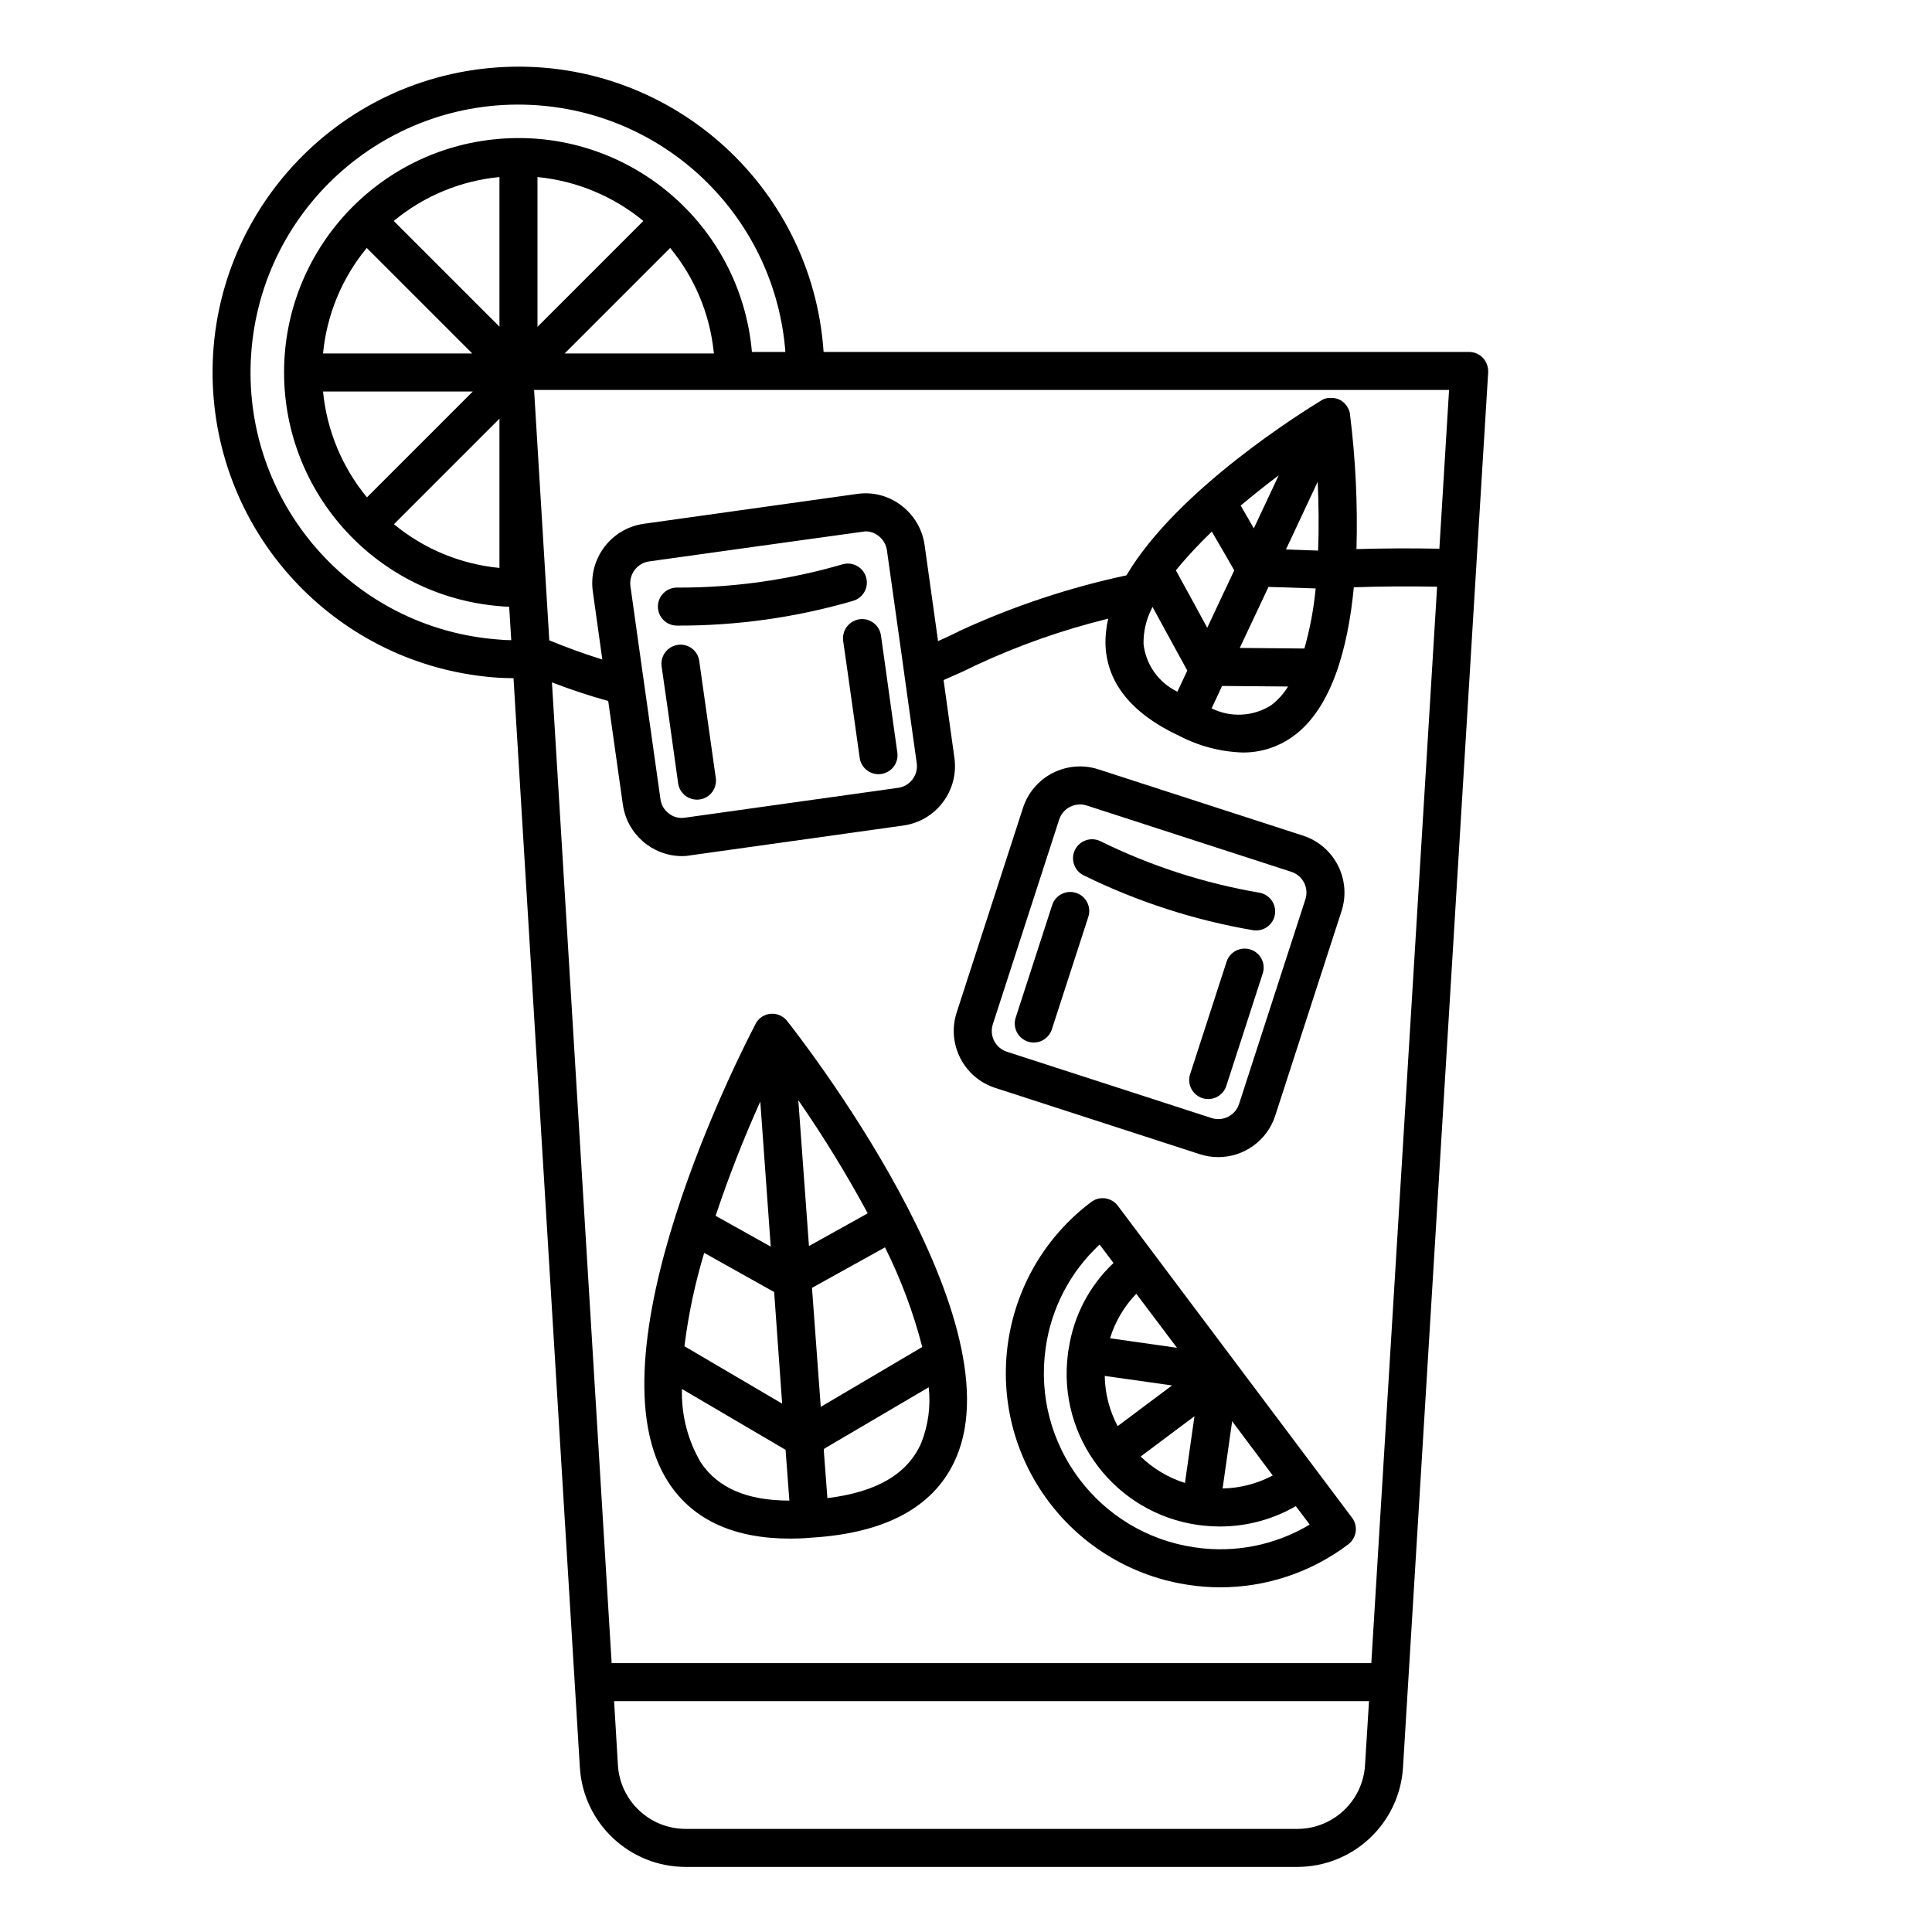 <?xml version="1.0" encoding="UTF-8"?>
<!-- Uploaded to: ICON Repo, www.svgrepo.com, Generator: ICON Repo Mixer Tools -->
<svg fill="#000000" width="800px" height="800px" version="1.1" viewBox="144 144 512 512" xmlns="http://www.w3.org/2000/svg">
 <g>
  <path d="m476.9 390.58c-0.277 0-0.555-0.023-0.828-0.066-15.586-2.664-30.703-7.562-44.891-14.539-2.496-1.227-3.527-4.246-2.301-6.746 1.219-2.481 4.207-3.516 6.699-2.324 13.316 6.559 27.508 11.16 42.137 13.664 2.746 0.453 4.602 3.051 4.148 5.793-0.402 2.43-2.5 4.211-4.965 4.215z"/>
  <path d="m466.85 450.65c-1.652 0-3.297-0.258-4.871-0.773l-0.004 0.004-54.254-17.586c-8.324-2.707-12.883-11.637-10.195-19.965l17.586-54.258c2.711-8.316 11.637-12.875 19.965-10.195l54.258 17.582c8.324 2.707 12.883 11.641 10.195 19.969l-17.586 54.258c-2.129 6.535-8.219 10.965-15.094 10.965zm-1.766-10.355c3.035 0.969 6.281-0.688 7.277-3.715l17.586-54.258c0.98-3.035-0.684-6.289-3.715-7.277l-54.258-17.582c-3.035-0.969-6.281 0.691-7.277 3.719l-17.586 54.258c-0.977 3.035 0.684 6.289 3.715 7.277z"/>
  <path d="m417.96 420.28c-2.781 0-5.039-2.254-5.039-5.039 0-0.527 0.082-1.051 0.246-1.555l9.656-29.789c0.84-2.652 3.672-4.121 6.324-3.281 2.652 0.84 4.121 3.672 3.281 6.324-0.008 0.02-0.012 0.043-0.02 0.062l-9.656 29.789c-0.676 2.082-2.609 3.488-4.793 3.488z"/>
  <path d="m464.19 435.26c-2.781 0-5.039-2.258-5.039-5.039 0-0.527 0.082-1.051 0.246-1.555l9.652-29.785c0.852-2.648 3.691-4.106 6.34-3.25 2.648 0.852 4.106 3.691 3.25 6.34 0 0.004-0.004 0.012-0.004 0.016l-9.652 29.789c-0.676 2.078-2.609 3.484-4.793 3.484z"/>
  <path d="m323.39 309.79c-2.781 0-5.039-2.254-5.039-5.035s2.254-5.039 5.035-5.039c14.84 0.066 29.613-2.008 43.863-6.156 2.668-0.793 5.473 0.727 6.266 3.391 0.793 2.668-0.727 5.473-3.391 6.266-15.18 4.426-30.914 6.641-46.727 6.574z"/>
  <path d="m333.69 350.17c0.395 2.746-1.508 5.293-4.254 5.688-0.008 0-0.02 0.004-0.027 0.004-0.234 0.043-0.469 0.059-0.707 0.051-2.508 0-4.637-1.848-4.988-4.332l-2.566-18.34-1.512-10.531-0.301-2.117c-0.375-2.75 1.535-5.293 4.281-5.691 2.723-0.414 5.266 1.461 5.68 4.184 0.004 0.031 0.008 0.066 0.016 0.098l0.707 5.039 1.457 10.281z"/>
  <path d="m381.8 343.42c0.402 2.738-1.496 5.285-4.234 5.688-0.016 0.004-0.031 0.004-0.047 0.008-0.234 0.043-0.469 0.059-0.707 0.051-2.508 0-4.637-1.848-4.988-4.332l-1.812-12.898-1.41-10.027-1.16-8.113c-0.344-2.762 1.582-5.289 4.332-5.691 2.762-0.379 5.312 1.555 5.691 4.316 0 0.004 0 0.012 0.004 0.016l0.957 6.801 1.41 10.125z"/>
  <path d="m502.31 546.22-62.07-82.676c-0.805-1.066-2-1.773-3.324-1.965-1.32-0.191-2.664 0.152-3.727 0.957-25.043 18.844-30.07 54.422-11.227 79.465 9.02 11.988 22.422 19.918 37.273 22.051 2.684 0.398 5.394 0.602 8.113 0.605 12.258 0.008 24.18-3.992 33.957-11.387 1.059-0.812 1.762-2.004 1.965-3.324 0.195-1.32-0.152-2.664-0.961-3.727zm-31.789-25.492v-0.102l10.781 14.41h-0.051c-4.09 2.16-8.625 3.336-13.25 3.426zm-9.977-1.414-2.519 17.684c-4.406-1.387-8.426-3.785-11.738-7.004zm-20.352 2.621c-2.18-4.098-3.356-8.656-3.426-13.301l17.836 2.519zm4.938-35.066 10.781 14.309-17.734-2.519c1.352-4.426 3.734-8.465 6.953-11.789zm15.566 67.211c-25.488-3.652-43.207-27.254-39.598-52.75 1.445-10.547 6.504-20.27 14.309-27.508l3.68 4.887c-6.352 5.992-10.52 13.938-11.84 22.57-0.125 0.531-0.211 1.07-0.25 1.613-2.812 21.984 12.566 42.145 34.512 45.242 1.938 0.258 3.891 0.395 5.844 0.402 7.039-0.008 13.957-1.867 20.051-5.391l3.68 4.887c-9.129 5.469-19.867 7.606-30.387 6.047z"/>
  <path d="m352.59 414.56c-0.363-0.465-0.805-0.855-1.309-1.16-2.332-1.449-5.398-0.738-6.848 1.594-0.113 0.184-0.219 0.375-0.305 0.574-3.273 6.195-45.344 87.965-22.723 121.67 6.5 9.672 17.23 14.508 31.992 14.508 1.613 0 3.273-0.051 4.988-0.203l2.769-0.203c18.691-1.562 30.883-8.613 36.223-21.008 16.422-37.934-42.273-112.6-44.789-115.77zm-7.106 21.363 2.769 38.441-14.609-8.16c3.43-10.285 7.383-20.395 11.84-30.277zm-14.863 40.102 18.539 10.379 2.117 29.574-25.895-15.215c1.047-8.379 2.801-16.652 5.238-24.738zm-0.855 55.621c-3.496-5.91-5.242-12.688-5.039-19.547l27.457 16.121 1.008 13.453c-11.184 0-18.895-3.324-23.426-10.027zm28.617-57.434-2.82-38.641c6.68 9.645 12.816 19.652 18.391 29.977zm0.805 11.082 19.348-10.73c4.211 8.43 7.519 17.277 9.875 26.398l-26.902 15.871zm28.969 41.062c-3.578 8.211-11.738 13.047-24.887 14.66l-0.906-11.992-0.051-1.008 0.805-0.504 27.004-15.871c0.555 4.992-0.121 10.043-1.965 14.715z"/>
  <path d="m537.03 238.88c-0.957-1.012-2.285-1.594-3.68-1.613l-171.09 0.004c-3.012-44.664-41.664-78.43-86.324-75.418-44.664 3.016-78.43 41.664-75.418 86.328 2.742 40.629 35.199 72.918 75.84 75.441 1.211 0.051 2.469 0.102 3.727 0.102l17.582 288.63c0.891 14.82 13.164 26.387 28.012 26.398h162.12c14.848-0.012 27.121-11.578 28.012-26.398l19.297-316.29 0.152-2.418v-0.102l3.125-50.934c0.047-1.371-0.441-2.707-1.359-3.731zm-317.75 3.832c0.027 32.344 24.848 59.266 57.082 61.918 0.852 0.102 1.711 0.152 2.57 0.152l0.555 8.867c-1.059 0-2.117-0.051-3.125-0.152-39.102-2.766-68.555-36.703-65.789-75.805 2.762-39.102 36.699-68.559 75.801-65.793 35.09 2.481 63.07 30.293 65.762 65.367h-8.867c-3.004-34.172-33.137-59.441-67.309-56.438-32.078 2.816-56.684 29.68-56.68 61.883zm50.027 5.035-28.062 28.062c-6.582-7.988-10.637-17.758-11.637-28.062zm-39.699-10.074c0.984-10.27 5.019-20.008 11.586-27.961l27.961 27.961zm46.301 17.734 0.453-0.453v39.551c-10.27-0.984-20.008-5.019-27.961-11.586zm-27.559-52.852c7.957-6.602 17.719-10.656 28.012-11.637v39.648zm45.695 34.715 27.559-27.559c6.477 7.848 10.488 17.438 11.539 27.559 0 0.152 0.051 0.25 0.051 0.402h-39.551zm-7.609-6.652v-39.699c10.305 1.004 20.074 5.055 28.062 11.637zm219.31 381.13c-0.562 9.496-8.422 16.914-17.938 16.93l-162.12-0.004c-9.516-0.012-17.375-7.43-17.938-16.93l-1.008-16.93h200.06zm1.664-27.004h-201.32l-15.82-259.91c4.988 1.914 9.977 3.578 14.914 4.938l3.879 27.457c1.117 7.805 7.785 13.613 15.668 13.652 0.742 0.008 1.488-0.059 2.215-0.203l56.477-7.91c8.676-1.234 14.715-9.258 13.504-17.938l-2.871-20.605c2.82-1.211 5.644-2.469 8.465-3.879 0.051 0 0.051-0.051 0.102-0.051 11.258-5.25 23-9.383 35.066-12.344-0.559 2.375-0.797 4.816-0.707 7.254 0.504 9.875 6.953 17.836 19.145 23.629h0.051c0.051 0 0.051 0.051 0.102 0.051 5.242 2.785 11.047 4.336 16.977 4.535 4.789 0.051 9.469-1.43 13.352-4.231 10.277-7.356 14.609-23.328 16.172-39.551 7.106-0.25 14.461-0.301 22.066-0.152zm-196.34-285.41c-0.426-3.168 1.773-6.086 4.938-6.551 0 0 57.031-7.961 57.285-7.961 1.258-0.027 2.484 0.383 3.477 1.16 1.215 0.922 2.023 2.273 2.266 3.777l3.93 27.961 1.41 10.176 2.57 18.34c0.445 3.168-1.762 6.102-4.93 6.547h-0.008l-56.477 7.91c-1.52 0.242-3.07-0.156-4.281-1.109-1.215-0.91-2.016-2.273-2.215-3.777l-3.324-23.527-1.512-10.68zm168.38 1.715 0.707-1.512 12.496 0.402v0.152c-0.516 5.336-1.512 10.613-2.973 15.77l-17.129-0.152zm-6.652-23.074c3.375-2.82 6.801-5.543 10.078-8.012l-6.602 14.055zm11.992 11.637 8.414-17.938c0.25 5.691 0.352 11.941 0.102 18.238zm0.555 36.324c-1.188 1.961-2.746 3.672-4.586 5.039-4.742 2.941-10.664 3.227-15.668 0.754l2.769-5.945zm-17.637-23.629-3.777 8.062-3.777-6.953-4.535-8.262c0.402-0.453 0.754-0.957 1.16-1.41 2.519-2.973 5.34-5.945 8.363-8.867l4.133 7.106 1.812 3.176zm-9.066 19.398-2.621 5.594c-4.961-2.371-8.348-7.133-8.969-12.594-0.07-3.234 0.656-6.434 2.117-9.32 0.062-0.195 0.148-0.379 0.25-0.555l0.25 0.453zm66.805-32.293c-7.559-0.152-14.863-0.102-21.965 0.102 0.332-11.918-0.238-23.84-1.715-35.668v-0.102c-0.039-0.293-0.105-0.578-0.203-0.855-0.094-0.305-0.227-0.594-0.402-0.855-0.047-0.129-0.117-0.246-0.203-0.352 0.051-0.051 0.051-0.051 0-0.051-0.09-0.129-0.188-0.246-0.301-0.352-0.176-0.242-0.379-0.461-0.605-0.656-0.602-0.527-1.332-0.891-2.117-1.059-0.48-0.109-0.973-0.145-1.461-0.102l-0.098-0.004c-0.305-0.016-0.613 0.02-0.906 0.102-0.469 0.102-0.91 0.289-1.309 0.555-4.684 2.871-38.188 23.578-51.641 46.352-15.262 3.273-30.113 8.223-44.285 14.762-0.051 0.051-0.102 0.051-0.152 0.102-1.812 0.906-3.68 1.762-5.492 2.57l-3.578-25.543c-0.605-4.16-2.836-7.906-6.195-10.43-3.34-2.559-7.578-3.648-11.738-3.023l-56.477 7.906c-8.676 1.234-14.715 9.258-13.504 17.938l2.519 18.035c-4.637-1.461-9.32-3.125-14.055-5.09l-3.125-51.438-0.906-14.914h242.48z"/>
 </g>
</svg>